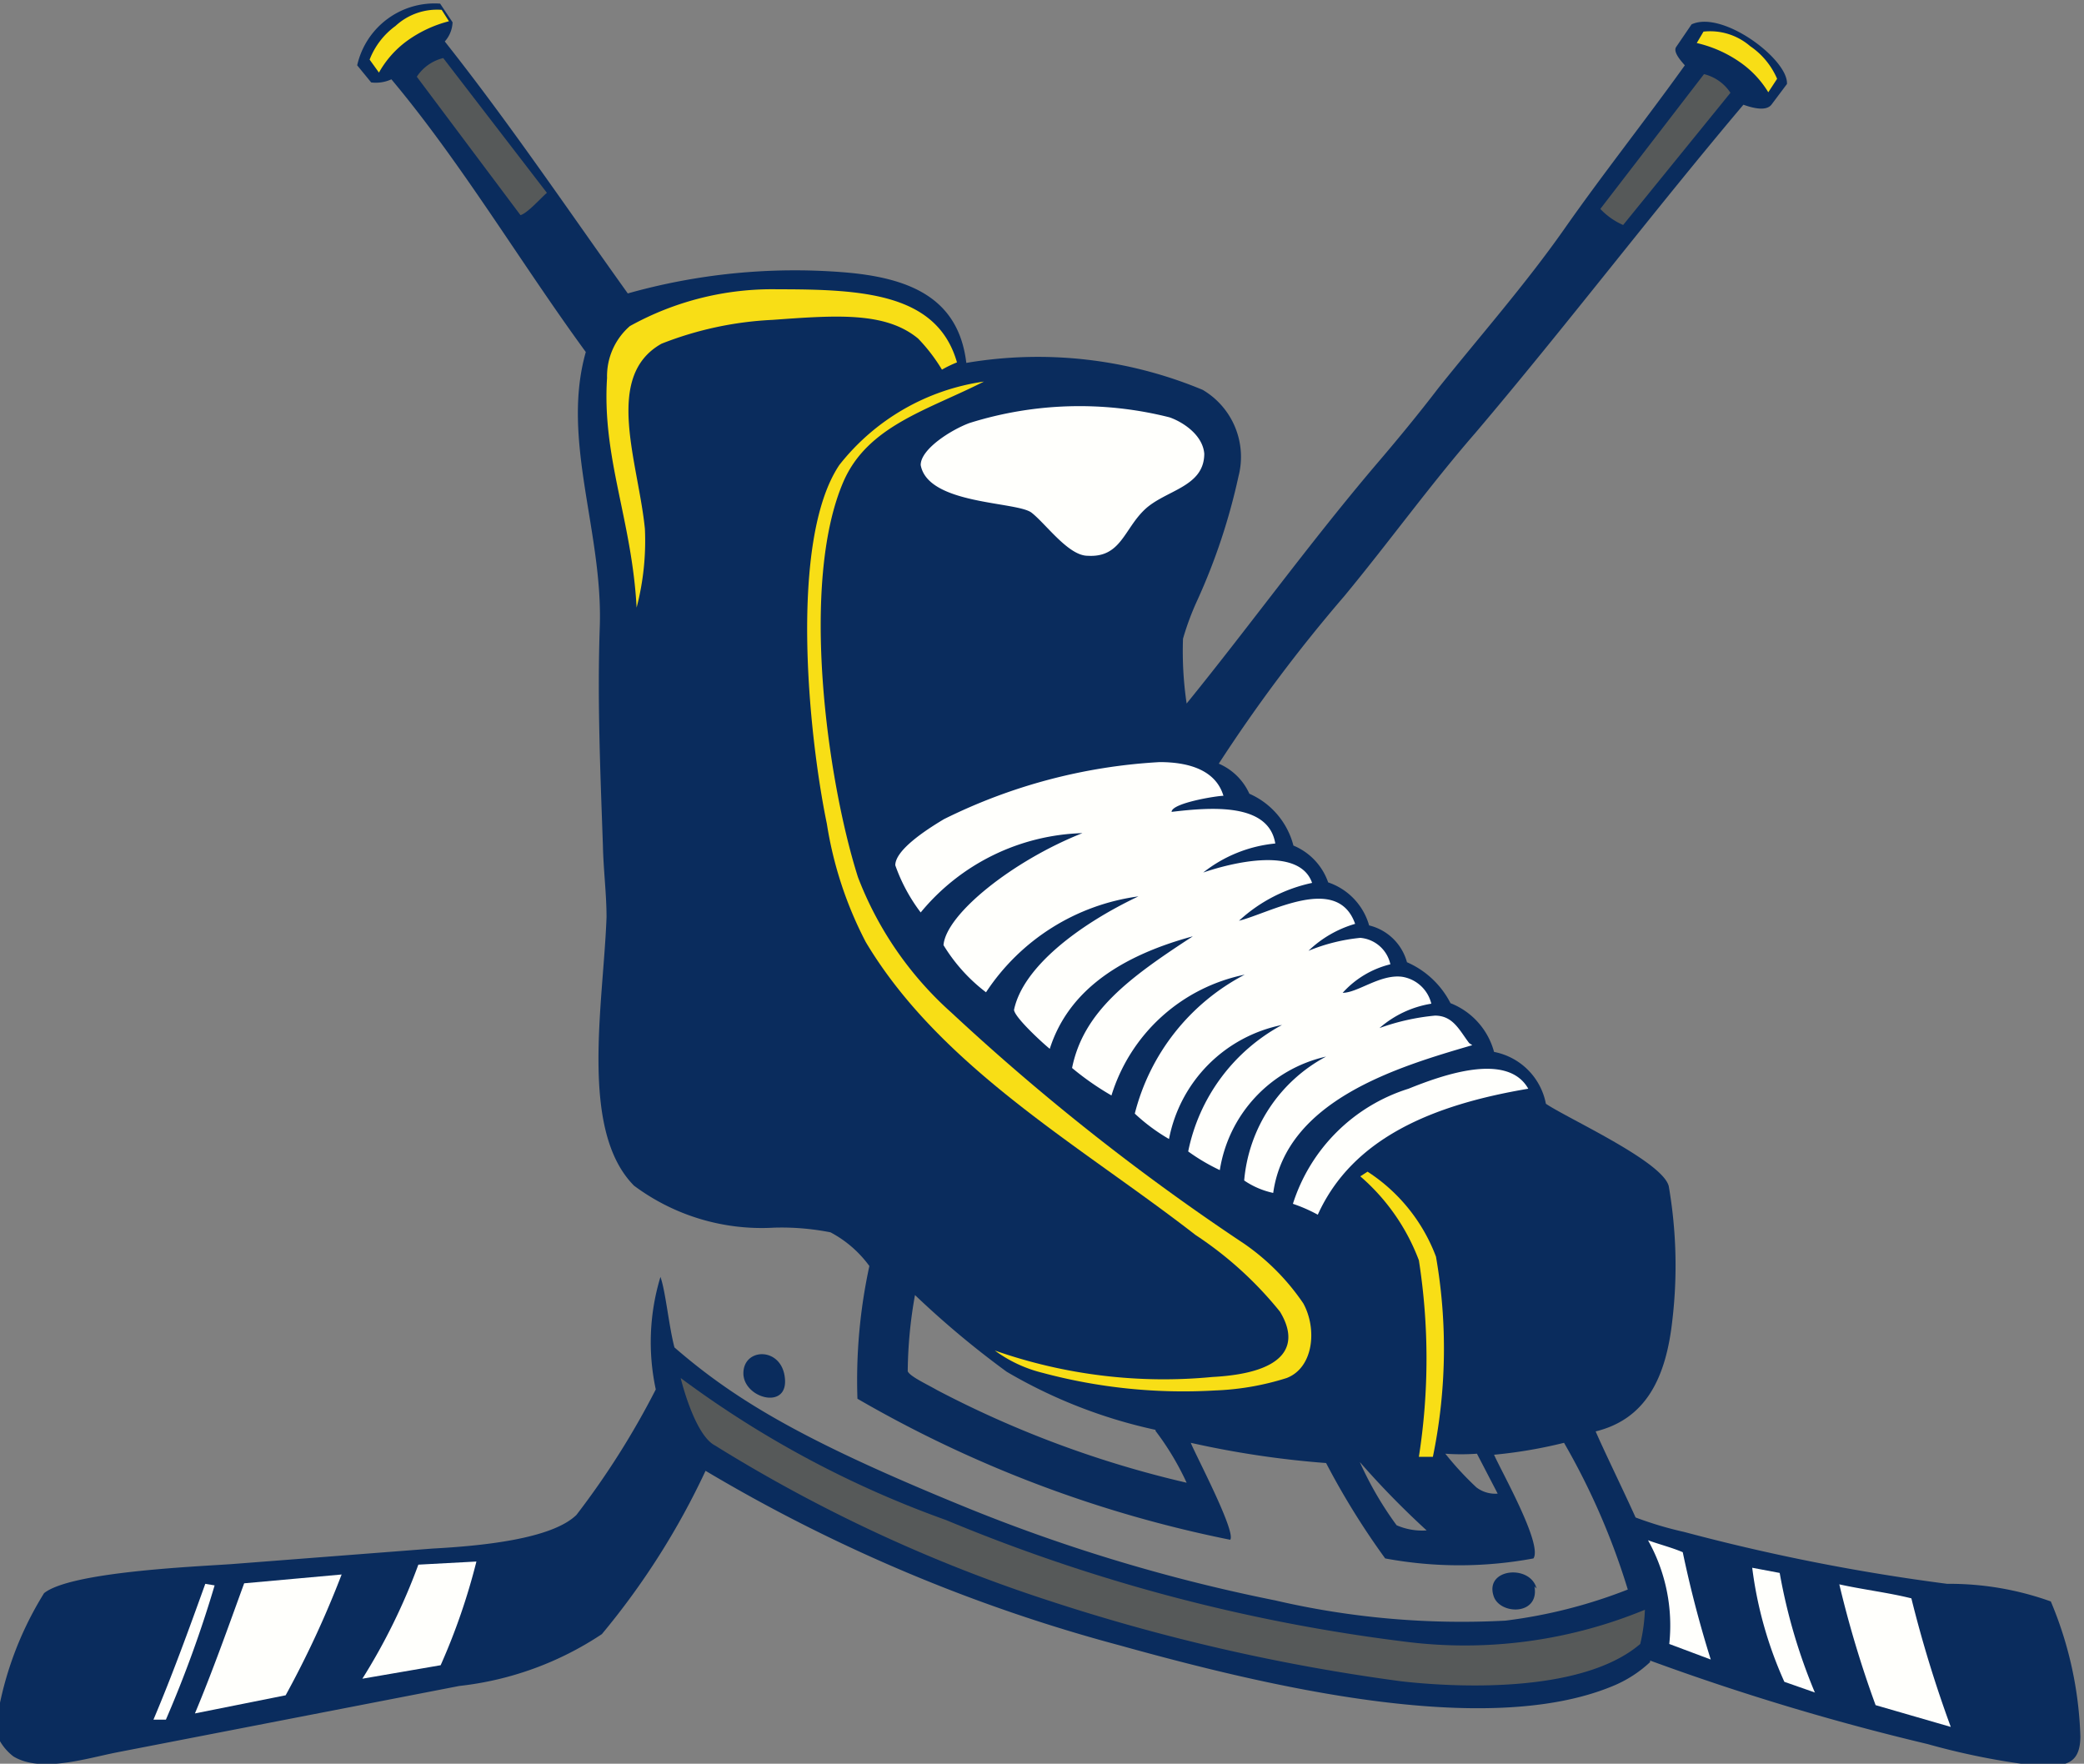 <svg id="Ebene_1" data-name="Ebene 1" xmlns="http://www.w3.org/2000/svg" viewBox="0 0 40.2 34.02"><rect x="0" y="0" width="40.2" height="34.02" fill="#808080" stroke="none"/><defs><style>.cls-1{fill:#0a2c5d;}.cls-1,.cls-2,.cls-3,.cls-4{fill-rule:evenodd;}.cls-2{fill:#fffffc;}.cls-3{fill:#f8de16;}.cls-4{fill:#565959;}</style></defs><title>p4u_pic_6</title><path class="cls-1" d="M967.88,552.94a1.24,1.24,0,0,1-.58-.1,6.68,6.68,0,0,1-.71-1.22A16.52,16.52,0,0,0,967.88,552.94Zm1.37-.71a.6.6,0,0,1-.41-.12,6,6,0,0,1-.6-.65,4.21,4.21,0,0,0,.61,0Zm-6.6-1.21a5.35,5.35,0,0,1,.6,1,20.12,20.12,0,0,1-4.82-1.79c-.17-.1-.52-.26-.56-.36a8.62,8.62,0,0,1,.14-1.47,17.58,17.58,0,0,0,1.77,1.48A9.72,9.72,0,0,0,962.65,551Zm7.31,3c.1.57-.68.55-.79.18C969,553.67,969.88,553.59,970,554.06ZM955.5,550c.07.63-.81.39-.8-.1S955.44,549.4,955.5,550Zm16.69,5.48a2.37,2.37,0,0,1-.74.47c-2.44,1-6.64,0-9.48-.79a31.5,31.5,0,0,1-8-3.37,14.52,14.52,0,0,1-2,3.15,6.18,6.18,0,0,1-2.75,1l-6.6,1.28c-.61.12-1.47.4-2,.08a1,1,0,0,1-.35-.5,6.57,6.57,0,0,1,.94-2.65c.51-.41,2.88-.51,3.61-.56l3.88-.3c.93-.05,2.3-.18,2.78-.65a15.67,15.67,0,0,0,1.53-2.42,4.33,4.33,0,0,1,.09-2.17c.1.28.16.94.27,1.36,1.21,1.05,2.58,1.85,5.76,3.14a33,33,0,0,0,5.83,1.74,15.89,15.89,0,0,0,4.44.39,9.7,9.7,0,0,0,2.36-.6,13.6,13.6,0,0,0-1.23-2.83,9.11,9.11,0,0,1-1.35.23c.15.34.94,1.73.76,2a7.8,7.8,0,0,1-2.86,0,14.67,14.67,0,0,1-1.14-1.84,18.11,18.11,0,0,1-2.61-.39c.08.21.88,1.72.76,1.87a23.59,23.59,0,0,1-7.19-2.72,10.38,10.38,0,0,1,.23-2.56,2.2,2.2,0,0,0-.75-.65,4.87,4.87,0,0,0-1.09-.09,4.12,4.12,0,0,1-2.7-.81c-1.06-1.07-.59-3.51-.53-5.18,0-.45-.06-.91-.07-1.38-.05-1.43-.11-2.81-.06-4.23.06-1.83-.75-3.6-.27-5.29-1.25-1.71-2.4-3.65-3.75-5.26a.72.72,0,0,1-.39.06l-.27-.33a1.53,1.53,0,0,1,1.6-1.19l.24.36a.59.59,0,0,1-.15.37c1.25,1.58,2.35,3.21,3.53,4.86a11.87,11.87,0,0,1,4.14-.41c1.29.1,2.24.49,2.39,1.75a8.26,8.26,0,0,1,4.56.52,1.5,1.5,0,0,1,.69,1.67,11.83,11.83,0,0,1-.79,2.38,5.25,5.25,0,0,0-.28.75,6.86,6.86,0,0,0,.07,1.25c1.21-1.49,2.35-3.07,3.63-4.58.42-.49.84-1,1.23-1.51.8-1,1.68-2,2.43-3.07s1.56-2.09,2.32-3.15c-.06-.07-.23-.25-.17-.35l.3-.44c.6-.28,1.87.68,1.84,1.15l-.3.4c-.11.14-.4.05-.54,0-1.74,2.06-3.43,4.28-5.17,6.33-.87,1-1.67,2.11-2.53,3.15a29.87,29.87,0,0,0-2.42,3.23,1.14,1.14,0,0,1,.59.58,1.5,1.5,0,0,1,.85,1,1.19,1.19,0,0,1,.67.71,1.23,1.23,0,0,1,.79.83,1,1,0,0,1,.73.71,1.71,1.71,0,0,1,.84.79,1.4,1.4,0,0,1,.84.94,1.26,1.26,0,0,1,1,1c.41.28,2.25,1.11,2.37,1.59a9,9,0,0,1,.07,2.58c-.12,1.1-.5,1.91-1.48,2.15.15.35.55,1.17.77,1.66a7,7,0,0,0,.94.28,39.13,39.13,0,0,0,5.07,1,5.78,5.78,0,0,1,2,.34,7.26,7.26,0,0,1,.57,2.6c0,.6-.36.6-1,.55a13.82,13.82,0,0,1-1.95-.4A47.2,47.2,0,0,1,972.19,555.45Z" transform="translate(-940.36 -523.42)"/><path class="cls-2" d="M976.54,556.31a20.76,20.76,0,0,1-.7-2.33c.45.1.95.16,1.39.27a23.86,23.86,0,0,0,.76,2.48Z" transform="translate(-940.36 -523.42)"/><path class="cls-2" d="M975.38,556.07l-.6-.21a7.67,7.67,0,0,1-.62-2.2l.53.1a10.87,10.87,0,0,0,.68,2.31Z" transform="translate(-940.36 -523.42)"/><path class="cls-3" d="M974.47,525.2a1.91,1.91,0,0,0-.56-.59,2.39,2.39,0,0,0-.82-.36l.13-.22a1.18,1.18,0,0,1,.9.28,1.45,1.45,0,0,1,.52.63Z" transform="translate(-940.36 -523.42)"/><path class="cls-4" d="M971.23,527.45l2-2.6a.85.85,0,0,1,.51.36l-2.07,2.55A1.34,1.34,0,0,1,971.23,527.45Z" transform="translate(-940.36 -523.42)"/><path class="cls-2" d="M973.36,555.43l-.8-.3a3.36,3.36,0,0,0-.41-2c.22.08.46.14.67.23A21.82,21.82,0,0,0,973.36,555.43Z" transform="translate(-940.36 -523.42)"/><path class="cls-2" d="M965.78,546.85a3,3,0,0,0-.48-.21,3.41,3.41,0,0,1,2.23-2.22c.67-.27,1.91-.71,2.31,0C968,544.73,966.45,545.37,965.78,546.85Z" transform="translate(-940.36 -523.42)"/><path class="cls-2" d="M968.76,543.58s0,0,0,0c-1.44.42-3.59,1.06-3.84,2.85a1.58,1.58,0,0,1-.56-.24,3,3,0,0,1,1.58-2.39,2.67,2.67,0,0,0-2.05,2.19,3.82,3.82,0,0,1-.61-.36,3.58,3.58,0,0,1,1.81-2.44,2.78,2.78,0,0,0-2.18,2.2,3.59,3.59,0,0,1-.66-.49,4.18,4.18,0,0,1,2.12-2.68,3.4,3.4,0,0,0-2.57,2.33,5.38,5.38,0,0,1-.76-.53c.22-1.09,1.1-1.74,2.33-2.54-1.62.44-2.45,1.2-2.76,2.17-.08-.06-.67-.59-.69-.75.17-.82,1.24-1.64,2.4-2.19a4.19,4.19,0,0,0-2.94,1.85,3.29,3.29,0,0,1-.82-.91c.05-.6,1.34-1.63,2.68-2.16a4.2,4.2,0,0,0-3.12,1.53,3.33,3.33,0,0,1-.49-.91c0-.29.57-.67.94-.89a10.66,10.66,0,0,1,4.16-1.1c.61,0,1.09.18,1.23.65-.13,0-1,.14-1,.31.76-.09,1.87-.18,2,.61a2.65,2.65,0,0,0-1.39.56c.52-.18,1.85-.52,2.1.2a3,3,0,0,0-1.41.73c.6-.15,1.9-.91,2.24.06a2.17,2.17,0,0,0-.9.52,3.53,3.53,0,0,1,1-.25.65.65,0,0,1,.58.51,1.82,1.82,0,0,0-.92.55c.29,0,.72-.36,1.14-.31a.69.69,0,0,1,.57.52,2,2,0,0,0-1,.47,4.33,4.33,0,0,1,1.07-.24c.35,0,.47.28.66.53Z" transform="translate(-940.36 -523.42)"/><path class="cls-3" d="M968,551.52c-.12,0-.16,0-.27,0a12.29,12.29,0,0,0,0-3.79,4,4,0,0,0-1.13-1.62l.14-.09a3.36,3.36,0,0,1,1.32,1.64A10.32,10.32,0,0,1,968,551.52Z" transform="translate(-940.36 -523.42)"/><path class="cls-2" d="M963.59,532.17c0,.65-.75.7-1.15,1.08s-.46.93-1.1.89c-.37,0-.8-.61-1.08-.83s-2-.15-2.14-.92c0-.31.59-.68.94-.81a7.08,7.08,0,0,1,3.86-.11C963.18,531.56,963.56,531.81,963.59,532.17Z" transform="translate(-940.36 -523.42)"/><path class="cls-3" d="M958.53,530.55a3.33,3.33,0,0,0-.46-.6c-.63-.52-1.57-.45-2.81-.36a6.68,6.68,0,0,0-2.14.46c-1.12.63-.45,2.27-.32,3.57a5.09,5.09,0,0,1-.16,1.52c-.09-1.69-.67-2.89-.57-4.43a1.28,1.28,0,0,1,.44-1,5.66,5.66,0,0,1,2.86-.71c1.64,0,3.07.08,3.45,1.41A2.26,2.26,0,0,0,958.53,530.55Z" transform="translate(-940.36 -523.42)"/><path class="cls-2" d="M949.55,553.54a12.26,12.26,0,0,1-.69,2l-1.51.26a11.67,11.67,0,0,0,1.08-2.2Z" transform="translate(-940.36 -523.42)"/><path class="cls-2" d="M946.95,553.79a19,19,0,0,1-1.08,2.33l-1.75.35c.34-.81.64-1.66.95-2.51Z" transform="translate(-940.36 -523.42)"/><path class="cls-2" d="M944.5,554a23,23,0,0,1-.94,2.59l-.24,0c.36-.85.68-1.73,1-2.62Z" transform="translate(-940.36 -523.42)"/><path class="cls-4" d="M950.91,527.14l-2-2.6a.85.85,0,0,0-.51.36l2,2.67C950.54,527.53,950.8,527.23,950.91,527.14Z" transform="translate(-940.36 -523.42)"/><path class="cls-3" d="M947.67,524.82a1.91,1.91,0,0,1,.54-.61,2.39,2.39,0,0,1,.81-.38l-.14-.22a1.18,1.18,0,0,0-.89.31,1.45,1.45,0,0,0-.5.65Z" transform="translate(-940.36 -523.42)"/><path class="cls-3" d="M959.55,549.47a9.84,9.84,0,0,0,4.2.51c1.5-.08,1.66-.67,1.3-1.26a7.11,7.11,0,0,0-1.63-1.48c-2.2-1.71-4.91-3.22-6.36-5.65a7.4,7.4,0,0,1-.75-2.28c-.36-1.74-.73-5.47.24-6.92a4.32,4.32,0,0,1,2.79-1.61c-1.08.55-2.24.85-2.71,1.93-.84,1.94-.32,5.74.28,7.63a6.72,6.72,0,0,0,1.8,2.61,44.22,44.22,0,0,0,5.65,4.46,4.4,4.4,0,0,1,1.14,1.15c.27.49.2,1.24-.32,1.44a5.17,5.17,0,0,1-1.38.24,10.49,10.49,0,0,1-3.33-.34A2.6,2.6,0,0,1,959.55,549.47Z" transform="translate(-940.36 -523.42)"/><path class="cls-4" d="M953.49,550a19.64,19.64,0,0,0,5.12,2.74,33.75,33.75,0,0,0,8.81,2.34,9.1,9.1,0,0,0,4.67-.61,3.35,3.35,0,0,1-.09.66c-1.17,1-3.74.82-4.61.72a37.76,37.76,0,0,1-6.78-1.55,29.43,29.43,0,0,1-6.46-3C953.75,551.09,953.49,550,953.49,550Z" transform="translate(-940.36 -523.42)"/></svg>